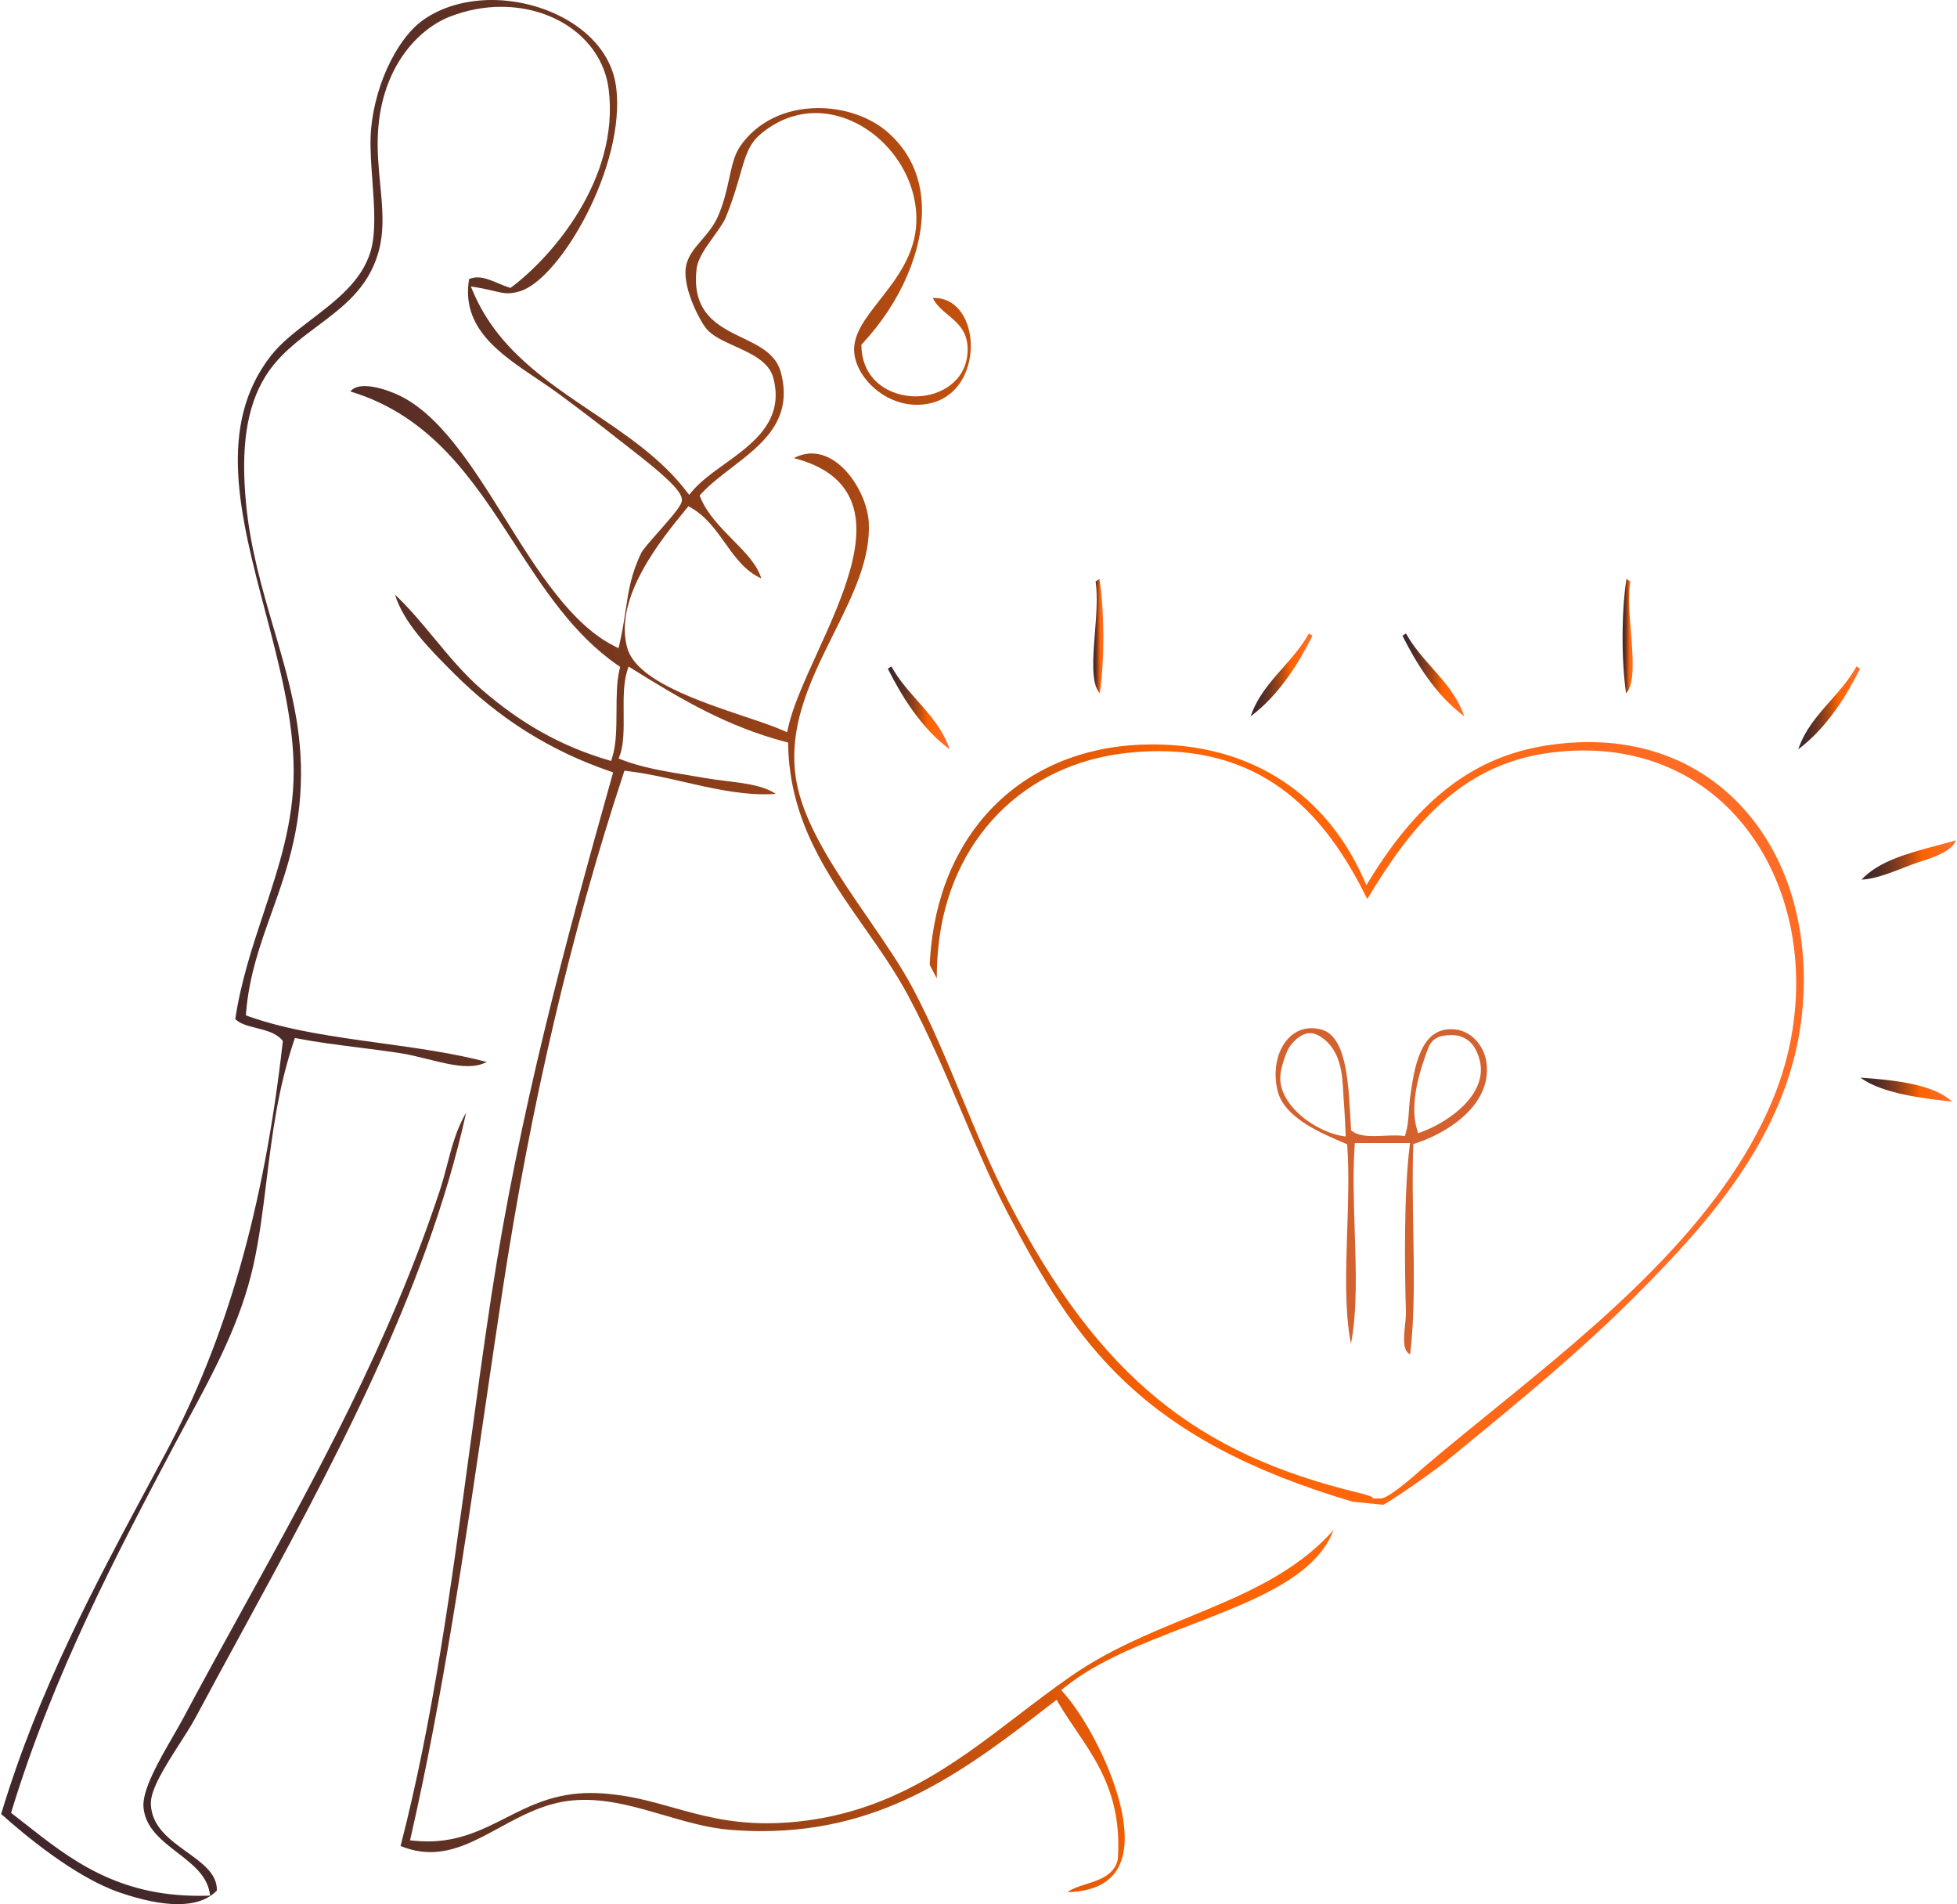 <?xml version="1.0" encoding="utf-8"?>
<!-- Generator: Adobe Illustrator 14.0.0, SVG Export Plug-In . SVG Version: 6.00 Build 43363)  -->
<!DOCTYPE svg PUBLIC "-//W3C//DTD SVG 1.1//EN" "http://www.w3.org/Graphics/SVG/1.1/DTD/svg11.dtd">
<svg version="1.1" id="Layer_1" xmlns="http://www.w3.org/2000/svg" xmlns:xlink="http://www.w3.org/1999/xlink" x="0px" y="0px"
	 width="295px" height="287px" viewBox="0 0 295 287" enable-background="new 0 0 295 287" xml:space="preserve">
<g>
	<g>
		<linearGradient id="SVGID_1_" gradientUnits="userSpaceOnUse" x1="246.113" y1="95.875" x2="244.589" y2="95.875">
			<stop  offset="0.065" style="stop-color:#FF6C26"/>
			<stop  offset="0.349" style="stop-color:#FF6200"/>
			<stop  offset="0.423" style="stop-color:#D85609"/>
			<stop  offset="0.522" style="stop-color:#AA4813"/>
			<stop  offset="0.622" style="stop-color:#843C1C"/>
			<stop  offset="0.72" style="stop-color:#663322"/>
			<stop  offset="0.817" style="stop-color:#512C27"/>
			<stop  offset="0.911" style="stop-color:#44282A"/>
			<stop  offset="1" style="stop-color:#40272B"/>
		</linearGradient>
		<path fill-rule="evenodd" clip-rule="evenodd" fill="url(#SVGID_1_)" d="M245.857,95.422c-0.214-2.719-0.437-5.522-0.109-7.796
			c-0.152-0.076-0.277-0.167-0.38-0.244c-0.081-0.059-0.138-0.101-0.19-0.129c-0.765,4.729-0.784,12.37-0.058,17.243
			C246.459,103.045,246.154,99.177,245.857,95.422z"/>
		<linearGradient id="SVGID_2_" gradientUnits="userSpaceOnUse" x1="280.383" y1="106.704" x2="271.063" y2="106.704">
			<stop  offset="0.065" style="stop-color:#FF6C26"/>
			<stop  offset="0.349" style="stop-color:#FF6200"/>
			<stop  offset="0.423" style="stop-color:#D85609"/>
			<stop  offset="0.522" style="stop-color:#AA4813"/>
			<stop  offset="0.622" style="stop-color:#843C1C"/>
			<stop  offset="0.72" style="stop-color:#663322"/>
			<stop  offset="0.817" style="stop-color:#512C27"/>
			<stop  offset="0.911" style="stop-color:#44282A"/>
			<stop  offset="1" style="stop-color:#40272B"/>
		</linearGradient>
		<path fill-rule="evenodd" clip-rule="evenodd" fill="url(#SVGID_2_)" d="M279.841,100.461c-1.099,1.972-2.543,3.602-3.938,5.184
			c-1.96,2.218-3.824,4.328-4.84,7.301c4.41-3.315,7.273-8.112,9.319-12.151c-0.086-0.054-0.163-0.11-0.229-0.161
			C280.011,100.529,279.938,100.479,279.841,100.461z"/>
		<linearGradient id="SVGID_3_" gradientUnits="userSpaceOnUse" x1="197.841" y1="101.735" x2="188.522" y2="101.735">
			<stop  offset="0.065" style="stop-color:#FF6C26"/>
			<stop  offset="0.349" style="stop-color:#FF6200"/>
			<stop  offset="0.423" style="stop-color:#D85609"/>
			<stop  offset="0.522" style="stop-color:#AA4813"/>
			<stop  offset="0.622" style="stop-color:#843C1C"/>
			<stop  offset="0.72" style="stop-color:#663322"/>
			<stop  offset="0.817" style="stop-color:#512C27"/>
			<stop  offset="0.911" style="stop-color:#44282A"/>
			<stop  offset="1" style="stop-color:#40272B"/>
		</linearGradient>
		<path fill-rule="evenodd" clip-rule="evenodd" fill="url(#SVGID_3_)" d="M197.841,95.825c-0.087-0.053-0.163-0.11-0.231-0.16
			c-0.142-0.107-0.217-0.156-0.311-0.173c-1.101,1.972-2.544,3.603-3.938,5.183c-1.96,2.217-3.823,4.326-4.839,7.301
			C192.93,104.661,195.795,99.867,197.841,95.825z"/>
		<linearGradient id="SVGID_4_" gradientUnits="userSpaceOnUse" x1="294.826" y1="129.617" x2="280.615" y2="129.617">
			<stop  offset="0.065" style="stop-color:#FF6C26"/>
			<stop  offset="0.349" style="stop-color:#FF6200"/>
			<stop  offset="0.423" style="stop-color:#D85609"/>
			<stop  offset="0.522" style="stop-color:#AA4813"/>
			<stop  offset="0.622" style="stop-color:#843C1C"/>
			<stop  offset="0.72" style="stop-color:#663322"/>
			<stop  offset="0.817" style="stop-color:#512C27"/>
			<stop  offset="0.911" style="stop-color:#44282A"/>
			<stop  offset="1" style="stop-color:#40272B"/>
		</linearGradient>
		<path fill-rule="evenodd" clip-rule="evenodd" fill="url(#SVGID_4_)" d="M288.141,130.332c0.419-0.162,0.905-0.324,1.427-0.497
			c2.099-0.691,4.647-1.533,5.259-3.174c-0.978,0.284-1.975,0.552-2.95,0.809c-4.266,1.138-8.663,2.309-11.261,5.104
			c1.925-0.062,4.281-0.979,6.56-1.868C287.498,130.579,287.822,130.455,288.141,130.332z"/>
		<linearGradient id="SVGID_5_" gradientUnits="userSpaceOnUse" x1="294.246" y1="164.232" x2="280.45" y2="164.232">
			<stop  offset="0.065" style="stop-color:#FF6C26"/>
			<stop  offset="0.349" style="stop-color:#FF6200"/>
			<stop  offset="0.423" style="stop-color:#D85609"/>
			<stop  offset="0.522" style="stop-color:#AA4813"/>
			<stop  offset="0.622" style="stop-color:#843C1C"/>
			<stop  offset="0.72" style="stop-color:#663322"/>
			<stop  offset="0.817" style="stop-color:#512C27"/>
			<stop  offset="0.911" style="stop-color:#44282A"/>
			<stop  offset="1" style="stop-color:#40272B"/>
		</linearGradient>
		<path fill-rule="evenodd" clip-rule="evenodd" fill="url(#SVGID_5_)" d="M294.246,166.04c-2.851-2.74-9.399-3.307-13.796-3.615
			C283.704,164.857,290.14,165.588,294.246,166.04z"/>
		<linearGradient id="SVGID_6_" gradientUnits="userSpaceOnUse" x1="166.316" y1="95.875" x2="164.793" y2="95.875">
			<stop  offset="0.065" style="stop-color:#FF6C26"/>
			<stop  offset="0.349" style="stop-color:#FF6200"/>
			<stop  offset="0.423" style="stop-color:#D85609"/>
			<stop  offset="0.522" style="stop-color:#AA4813"/>
			<stop  offset="0.622" style="stop-color:#843C1C"/>
			<stop  offset="0.72" style="stop-color:#663322"/>
			<stop  offset="0.817" style="stop-color:#512C27"/>
			<stop  offset="0.911" style="stop-color:#44282A"/>
			<stop  offset="1" style="stop-color:#40272B"/>
		</linearGradient>
		<path fill-rule="evenodd" clip-rule="evenodd" fill="url(#SVGID_6_)" d="M165.727,87.253c-0.054,0.028-0.112,0.07-0.188,0.129
			c-0.106,0.077-0.228,0.168-0.384,0.244c0.328,2.273,0.105,5.077-0.106,7.796c-0.297,3.754-0.601,7.623,0.735,9.074
			C166.513,99.623,166.493,91.982,165.727,87.253z"/>
		<linearGradient id="SVGID_7_" gradientUnits="userSpaceOnUse" x1="143.153" y1="106.704" x2="133.835" y2="106.704">
			<stop  offset="0.065" style="stop-color:#FF6C26"/>
			<stop  offset="0.349" style="stop-color:#FF6200"/>
			<stop  offset="0.423" style="stop-color:#D85609"/>
			<stop  offset="0.522" style="stop-color:#AA4813"/>
			<stop  offset="0.622" style="stop-color:#843C1C"/>
			<stop  offset="0.72" style="stop-color:#663322"/>
			<stop  offset="0.817" style="stop-color:#512C27"/>
			<stop  offset="0.911" style="stop-color:#44282A"/>
			<stop  offset="1" style="stop-color:#40272B"/>
		</linearGradient>
		<path fill-rule="evenodd" clip-rule="evenodd" fill="url(#SVGID_7_)" d="M134.377,100.461c-0.098,0.019-0.169,0.068-0.313,0.173
			c-0.066,0.051-0.144,0.107-0.229,0.161c2.045,4.04,4.908,8.836,9.318,12.151c-1.015-2.974-2.878-5.083-4.835-7.301
			C136.92,104.063,135.475,102.433,134.377,100.461z"/>
		<linearGradient id="SVGID_8_" gradientUnits="userSpaceOnUse" x1="220.728" y1="101.735" x2="211.407" y2="101.735">
			<stop  offset="0.065" style="stop-color:#FF6C26"/>
			<stop  offset="0.349" style="stop-color:#FF6200"/>
			<stop  offset="0.423" style="stop-color:#D85609"/>
			<stop  offset="0.522" style="stop-color:#AA4813"/>
			<stop  offset="0.622" style="stop-color:#843C1C"/>
			<stop  offset="0.72" style="stop-color:#663322"/>
			<stop  offset="0.817" style="stop-color:#512C27"/>
			<stop  offset="0.911" style="stop-color:#44282A"/>
			<stop  offset="1" style="stop-color:#40272B"/>
		</linearGradient>
		<path fill-rule="evenodd" clip-rule="evenodd" fill="url(#SVGID_8_)" d="M220.729,107.977c-1.015-2.975-2.879-5.084-4.839-7.301
			c-1.396-1.58-2.838-3.211-3.938-5.183c-0.098,0.017-0.172,0.066-0.313,0.173c-0.067,0.049-0.145,0.107-0.232,0.16
			C213.453,99.867,216.318,104.661,220.729,107.977z"/>
		<linearGradient id="SVGID_9_" gradientUnits="userSpaceOnUse" x1="271.907" y1="143.5" x2="0.173" y2="143.5">
			<stop  offset="0.065" style="stop-color:#FF6C26"/>
			<stop  offset="0.349" style="stop-color:#FF6200"/>
			<stop  offset="0.423" style="stop-color:#D85609"/>
			<stop  offset="0.522" style="stop-color:#AA4813"/>
			<stop  offset="0.622" style="stop-color:#843C1C"/>
			<stop  offset="0.72" style="stop-color:#663322"/>
			<stop  offset="0.817" style="stop-color:#512C27"/>
			<stop  offset="0.911" style="stop-color:#44282A"/>
			<stop  offset="1" style="stop-color:#40272B"/>
		</linearGradient>
		<path fill-rule="evenodd" clip-rule="evenodd" fill="url(#SVGID_9_)" d="M239.44,111.85c-2.031,0-4.131,0.165-6.248,0.495
			c-10.9,1.697-19.126,7.919-26.672,20.176l-0.55,0.89l-0.424-0.956c-5.303-11.91-15.335-19.048-28.252-20.105
			c-1.22-0.1-2.438-0.147-3.624-0.147c-18.345,0-31.427,11.999-33.33,30.576c-0.083,0.811-0.145,1.662-0.19,2.661l1.059,2.021
			c0-1.602,0.079-3.208,0.244-4.796c1.647-16.114,12.896-27.576,28.65-29.206c1.578-0.162,3.131-0.243,4.617-0.243
			c17.765,0,26.136,11.707,31.38,22.279c6.213-10.245,13.567-20.182,27.485-22.034c1.74-0.232,3.472-0.348,5.147-0.348
			c10.778,0,19.944,4.813,25.805,13.553c7.164,10.676,8.222,25.583,2.76,38.903c-7.799,19.026-26.24,33.999-42.51,47.206
			c-3.596,2.923-6.996,5.679-10.198,8.413c-0.257,0.21-4.929,4.499-6.338,4.649c-0.158,0.02-0.369,0.026-0.612,0.026
			c-1.807,0,0.937,0.045-2.964-0.896c-24.009-5.813-38.874-17.176-52.674-43.895c-2.612-5.057-4.844-10.466-7.006-15.695
			c-2.26-5.48-4.6-11.144-7.347-16.325c-1.811-3.414-4.257-6.964-6.844-10.726c-4.254-6.179-8.65-12.569-10.319-18.651
			c-2.431-8.867,1.44-16.652,5.188-24.181c2.871-5.773,5.587-11.226,5.284-16.793c-0.225-4.169-3.933-10.352-8.602-10.352
			c-0.9,0-1.802,0.235-2.686,0.693c4.178,1.085,6.907,2.982,8.33,5.778c3.127,6.159-1.096,15.428-4.822,23.606
			c-1.9,4.174-3.697,8.118-4.379,11.279l-0.146,0.665l-0.619-0.275c-1.383-0.617-3.387-1.291-5.707-2.069
			c-7.337-2.467-16.472-5.538-17.793-10.44c-2.03-7.534,5.098-16.234,8.94-20.924l0.297-0.361l0.406,0.232
			c2.243,1.279,3.702,3.325,5.113,5.304c1.554,2.176,3.03,4.245,5.467,5.345c-0.618-2.093-2.426-3.926-4.324-5.849
			c-1.884-1.911-3.828-3.884-4.834-6.318l-0.134-0.326l0.237-0.26c1.294-1.413,2.904-2.647,4.61-3.955
			c4.564-3.5,9.285-7.121,7.41-14.304c-0.732-2.806-3.204-3.999-5.82-5.258c-3.605-1.736-7.696-3.709-6.894-10.411
			c0.187-1.552,1.393-3.225,2.559-4.843c0.791-1.097,1.537-2.131,1.895-3.025c1.037-2.588,1.636-4.667,2.113-6.339
			c0.785-2.747,1.304-4.564,3.011-6.024c2.473-2.114,5.366-3.23,8.364-3.23c3.721,0,7.532,1.723,10.454,4.729
			c3.124,3.214,4.849,7.456,4.73,11.637c-0.139,4.932-2.988,8.576-5.503,11.79c-2.09,2.671-3.896,4.979-3.882,7.517
			c0.015,3.761,4.247,8.299,9.483,8.299c0.142,0,0.283-0.003,0.427-0.012c5.417-0.253,7.78-4.908,7.681-9.125
			c-0.079-3.354-1.845-6.965-5.536-6.965c-0.069,0-0.139,0.003-0.208,0.003c0.559,1.09,1.425,1.813,2.329,2.567
			c1.455,1.219,2.963,2.477,2.939,5.242c-0.04,4.608-3.981,7.016-7.852,7.019c-3.843,0-8.035-2.366-8.16-7.563l-0.007-0.226
			l0.155-0.164c5.836-6.248,9.266-14.276,8.96-20.955c-0.202-4.38-1.905-8.027-5.061-10.832c-2.612-2.327-6.544-3.713-10.521-3.713
			c-5.025,0-9.341,2.12-11.845,5.819c-0.837,1.229-1.194,2.875-1.611,4.774c-0.371,1.703-0.795,3.631-1.652,5.624
			c-0.654,1.522-1.614,2.641-2.543,3.72c-1.188,1.387-2.222,2.585-2.384,4.393c-0.272,3.081,2.138,7.751,3.185,8.982
			c0.91,1.068,2.532,1.803,4.253,2.582c2.531,1.147,5.152,2.333,5.8,4.813c1.679,6.434-3.101,9.877-7.319,12.917
			c-1.89,1.358-3.672,2.645-4.941,4.144l-0.44,0.524l-0.419-0.545c-3.757-4.91-9.063-8.476-14.201-11.923
			c-7.019-4.716-14.279-9.591-17.892-18.01l-0.4-0.932l0.998,0.167c1.077,0.184,1.887,0.378,2.537,0.531
			c0.829,0.199,1.424,0.339,2.06,0.339c0.521,0,1.07-0.093,1.783-0.3c6.084-1.783,16.094-19.083,14.516-30.873
			C91.771,4.876,82.508,0,74.182,0c-3.938,0-7.491,1.013-10.275,2.927c-4.279,2.948-7.813,10.76-8.043,17.783
			c-0.063,1.967,0.104,4.264,0.269,6.481c0.283,3.895,0.578,7.922-0.292,10.78c-1.342,4.406-5.188,7.34-8.905,10.182
			c-2.338,1.784-4.545,3.471-6.095,5.458c-8.229,10.54-4.648,24.154-0.855,38.57c2.106,8.001,4.285,16.279,4.285,24.038
			c0,7.708-2.212,14.376-4.551,21.439c-1.676,5.057-3.41,10.284-4.254,15.936c0.705,0.729,1.914,1.031,3.195,1.355
			c1.424,0.358,2.895,0.73,3.813,1.763l0.162,0.182l-0.025,0.246c-2.831,25.013-8.466,44.729-17.731,62.041l-1.98,3.694
			c-8.776,16.35-17.07,31.8-22.724,50.532c3.28,2.948,11.031,9.472,17.772,11.804c3.434,1.187,6.416,1.789,8.857,1.789
			c2.604,0,4.583-0.691,5.883-2.051c0.081-2.494-2.15-4.103-4.509-5.801c-2.606-1.877-5.303-3.818-5.439-7.198
			c-0.095-2.219,2.168-5.749,4.354-9.163c0.9-1.404,1.749-2.73,2.335-3.823c2.15-4.017,4.41-8.17,6.6-12.187
			c13.883-25.486,28.226-51.815,34.235-79.06c-1.434,2.38-2.163,5.161-2.872,7.871c-0.325,1.247-0.664,2.537-1.063,3.745
			c-7.605,23.064-18.804,43.364-29.637,62.997c-2.983,5.413-6.07,11.009-9.05,16.603c-0.438,0.818-0.979,1.756-1.549,2.748
			c-2.099,3.63-4.703,8.146-4.463,10.745c0.283,3.085,2.747,4.985,5.132,6.823c2.113,1.636,4.306,3.324,4.799,5.821l0.125,0.644
			l-0.657,0.017c-0.343,0.007-0.688,0.013-1.027,0.013c-12.42,0-19.455-5.533-26.257-10.886c-0.59-0.466-1.182-0.931-1.777-1.391
			l-0.301-0.232l0.111-0.366c6.325-20.658,15.896-38.773,24.334-54.76c0.708-1.337,1.432-2.676,2.161-4.025
			c3.96-7.321,8.052-14.891,9.937-23.442c0.911-4.134,1.422-8.294,1.962-12.695c0.837-6.778,1.696-13.783,4.128-21.043l0.154-0.463
			l0.473,0.095c2.722,0.533,5.786,0.923,9.026,1.334c2.128,0.27,4.326,0.549,6.414,0.871c1.348,0.209,2.758,0.562,4.125,0.902
			c2.059,0.515,4.19,1.046,6.019,1.046c1.134,0,2.081-0.206,2.865-0.627c-4.946-1.314-10.537-2.083-15.957-2.832
			c-6.905-0.948-14.047-1.932-19.962-4.049l-0.396-0.144l0.033-0.423c0.468-5.6,2.117-10.208,3.86-15.084
			c2.146-6.011,4.371-12.229,4.421-20.764c0.046-7.872-1.973-14.761-4.115-22.06c-1.725-5.895-3.511-11.99-4.166-18.743
			c-0.822-8.505,0.081-14.579,2.838-19.112c1.992-3.271,4.966-5.496,7.842-7.644c3.929-2.939,7.643-5.716,9.218-11.001
			c1-3.356,0.67-6.779,0.322-10.401c-0.235-2.451-0.48-4.987-0.345-7.691C57.479,10.04,63.128,4.336,67.81,2.51
			c2.527-0.984,5.129-1.483,7.733-1.483c8.494,0,15.312,5.223,16.208,12.42c1.702,13.667-8.789,25.453-14.573,29.776l-0.228,0.168
			l-0.271-0.084c-0.535-0.17-1.074-0.397-1.595-0.617c-1.025-0.432-2.088-0.882-3.116-0.882c-0.439,0-0.855,0.082-1.255,0.249
			c-1.229,7.327,4.562,11.218,10.165,14.984c1.166,0.784,2.372,1.593,3.474,2.411c3.097,2.298,5.881,4.4,9.402,7.189
			c0.287,0.227,0.65,0.509,1.066,0.832c5.051,3.914,7.976,6.459,7.976,7.883c0,0.731-1.08,2.034-3.552,4.829
			c-1.094,1.242-2.338,2.65-2.574,3.143c-1.544,3.187-1.927,5.741-2.37,8.699c-0.235,1.551-0.477,3.151-0.904,4.99L93.237,97.7
			l-0.626-0.316c-6.54-3.289-11.577-11.361-16.444-19.165c-4.964-7.957-10.097-16.184-16.651-18.917
			c-0.995-0.416-2.912-1.113-4.531-1.113c-1.023,0-1.737,0.268-2.169,0.817c12.264,3.686,18.592,13.45,24.713,22.899
			c4.396,6.784,8.943,13.799,15.644,18.397l0.315,0.215l-0.094,0.375c-0.441,1.757-0.45,4.031-0.461,6.231
			c-0.01,2.495-0.019,5.076-0.654,7.054l-0.161,0.514l-0.521-0.152c-7.001-2.082-13.027-5.451-18.979-10.604
			c-2.674-2.315-4.941-5.057-7.14-7.709c-1.861-2.249-3.779-4.563-5.935-6.601c1.326,4.315,5.268,8.254,8.793,11.78l0.064,0.066
			c6.864,6.865,14.563,11.698,23.533,14.776l0.491,0.17l-0.14,0.501c-7.199,25.63-14.01,50.905-18.208,78.343
			c-1.197,7.824-2.282,15.851-3.333,23.613c-2.687,19.87-5.464,40.415-10.362,59.359c1.515,0.618,2.993,0.922,4.503,0.922
			c3.639,0,6.898-1.772,10.352-3.652c3.359-1.829,6.831-3.72,10.941-4.128c0.644-0.063,1.308-0.095,1.976-0.095
			c4.052,0,8.057,1.173,11.928,2.307c3.245,0.95,6.601,1.932,9.94,2.206c1.611,0.132,3.218,0.199,4.779,0.199
			c18.881,0,31.071-9.43,43.979-19.412l0.496-0.383l0.315,0.541c0.821,1.395,1.734,2.744,2.618,4.049
			c3.403,5.023,6.925,10.215,6.292,19.46l-0.002,0.048l-0.015,0.048c-0.577,2.314-2.77,3.008-4.702,3.619
			c-1.077,0.343-2.111,0.67-2.868,1.23c4.024-0.09,6.675-1.481,7.876-4.14c3.021-6.701-3.741-20.563-8.432-25.878l-0.381-0.432
			l0.447-0.363c5.019-4.052,11.645-6.603,18.664-9.305c1.553-0.598,3.119-1.199,4.669-1.824c7.515-3.01,14.945-6.469,17.269-12.648
			c-5.785,6.53-13.646,9.769-21.928,13.181c-5.869,2.413-11.934,4.914-17.462,8.72c-2.838,1.955-5.597,4.068-8.264,6.108
			c-9.595,7.343-19.516,14.936-34.521,16.075c-1.104,0.082-2.197,0.125-3.262,0.125c-5.698,0-9.974-1.2-14.106-2.36
			c-3.644-1.026-7.085-1.993-11.41-2.183c-0.354-0.014-0.702-0.021-1.042-0.021c-5.399,0-9.15,1.903-12.782,3.748
			c-3.438,1.747-6.995,3.553-11.78,3.553c-0.663,0-1.348-0.035-2.036-0.105l-0.62-0.061l0.139-0.609
			c4.747-20.791,8.041-43.235,11.227-64.942c0.835-5.679,1.693-11.548,2.569-17.29c4.249-27.947,10.386-54.168,18.242-77.946
			l0.142-0.427l0.446,0.053c2.814,0.328,5.715,0.992,8.514,1.635c4,0.916,8.138,1.863,12.148,1.863c0.575,0,1.141-0.02,1.695-0.061
			c-1.853-1.266-4.689-1.607-7.445-1.941c-0.973-0.12-1.985-0.243-2.924-0.403c-0.827-0.144-1.653-0.282-2.475-0.416
			c-3.777-0.621-7.346-1.208-10.333-2.375l-0.501-0.2l0.187-0.507c0.606-1.629,0.587-4.004,0.567-6.301
			c-0.019-2.258-0.036-4.591,0.529-6.373l0.214-0.677l0.604,0.374c7.427,4.637,14.285,8.664,23.039,10.979l0.401,0.107l0.009,0.414
			c0.25,11.436,5.965,19.589,11.491,27.471c2.34,3.336,4.759,6.784,6.665,10.382c3.077,5.797,5.61,11.759,8.057,17.521
			c2.261,5.319,4.395,10.343,6.854,15.058c10.275,19.689,19.922,34.091,52.034,43.572l4.589,0.458
			c0.521-0.169,5.718-3.626,9.399-6.47c0.971-0.799,1.953-1.605,2.943-2.419c8.506-6.981,17.301-14.196,25.678-22.574
			c11.474-11.475,23.832-25.271,25.239-43.825c0.905-11.926-2.372-22.563-9.227-29.957
			C256.646,115.207,248.661,111.85,239.44,111.85z"/>
	</g>
	<path fill-rule="evenodd" clip-rule="evenodd" fill="#D3622F" d="M213.047,172.425l0.375-0.115
		c4.053-1.262,11.499-5.414,10.659-12.104c-0.311-2.466-2.276-5.086-5.313-5.086c-0.23,0-0.461,0.015-0.696,0.044
		c-3.885,0.487-4.867,5.4-5.504,10.198c-0.262,1.966-0.148,3.622-0.661,5.417l-0.123,0.442l-0.46-0.043
		c-0.294-0.028-0.626-0.043-1.012-0.043c-0.52,0-1.059,0.026-1.602,0.047c-0.557,0.025-1.113,0.048-1.646,0.048
		c-1.032,0-2.327-0.077-3.19-0.708l-0.211-0.151c0,0-0.072-1.271-0.101-1.786c-0.322-5.853-0.687-12.488-4.466-13.436
		c-0.479-0.116-0.95-0.176-1.401-0.176c-1.518,0-2.846,0.669-3.838,1.935c-1.464,1.866-1.949,4.746-1.269,7.516
		c0.983,4.004,6.479,6.339,9.765,7.734l0.717,0.304l0.022,0.337c0.28,3.948,0.132,8.376-0.013,12.661
		c-0.197,6-0.405,12.179,0.564,17.084c0.967-4.926,0.762-11.117,0.567-17.135c-0.14-4.261-0.283-8.669-0.012-12.61l0.035-0.516
		h8.317l-0.077,0.62c-0.886,7.396-0.723,18.689-0.546,24.765c0.019,0.611-0.055,1.313-0.132,2.055
		c-0.236,2.267-0.307,3.864,0.771,4.42c0.7-5.744,0.583-12.421,0.471-18.884c-0.071-4.145-0.145-8.432-0.005-12.441L213.047,172.425
		z M215.281,157.997c0.756-2.012,2.531-1.979,3.866-1.979l0.734,0.094c0.876,0.322,2.236,0.697,3.064,3.305
		c1.654,5.225-4.247,9.546-8.616,11.178l-0.546,0.202l-0.173-0.556C212.361,166.254,214.177,160.943,215.281,157.997z
		 M193.011,162.002c0.13-1.267,0.895-3.62,1.486-4.387c0.684-0.88,1.729-1.896,3.017-1.896c1.234-0.024,2.584,1.359,2.584,1.359
		c2.438,2.438,2.257,6.258,2.438,8.465c0.183,2.211,0.321,5.753,0.321,5.753C198.439,170.791,192.553,166.512,193.011,162.002z"/>
</g>
</svg>
